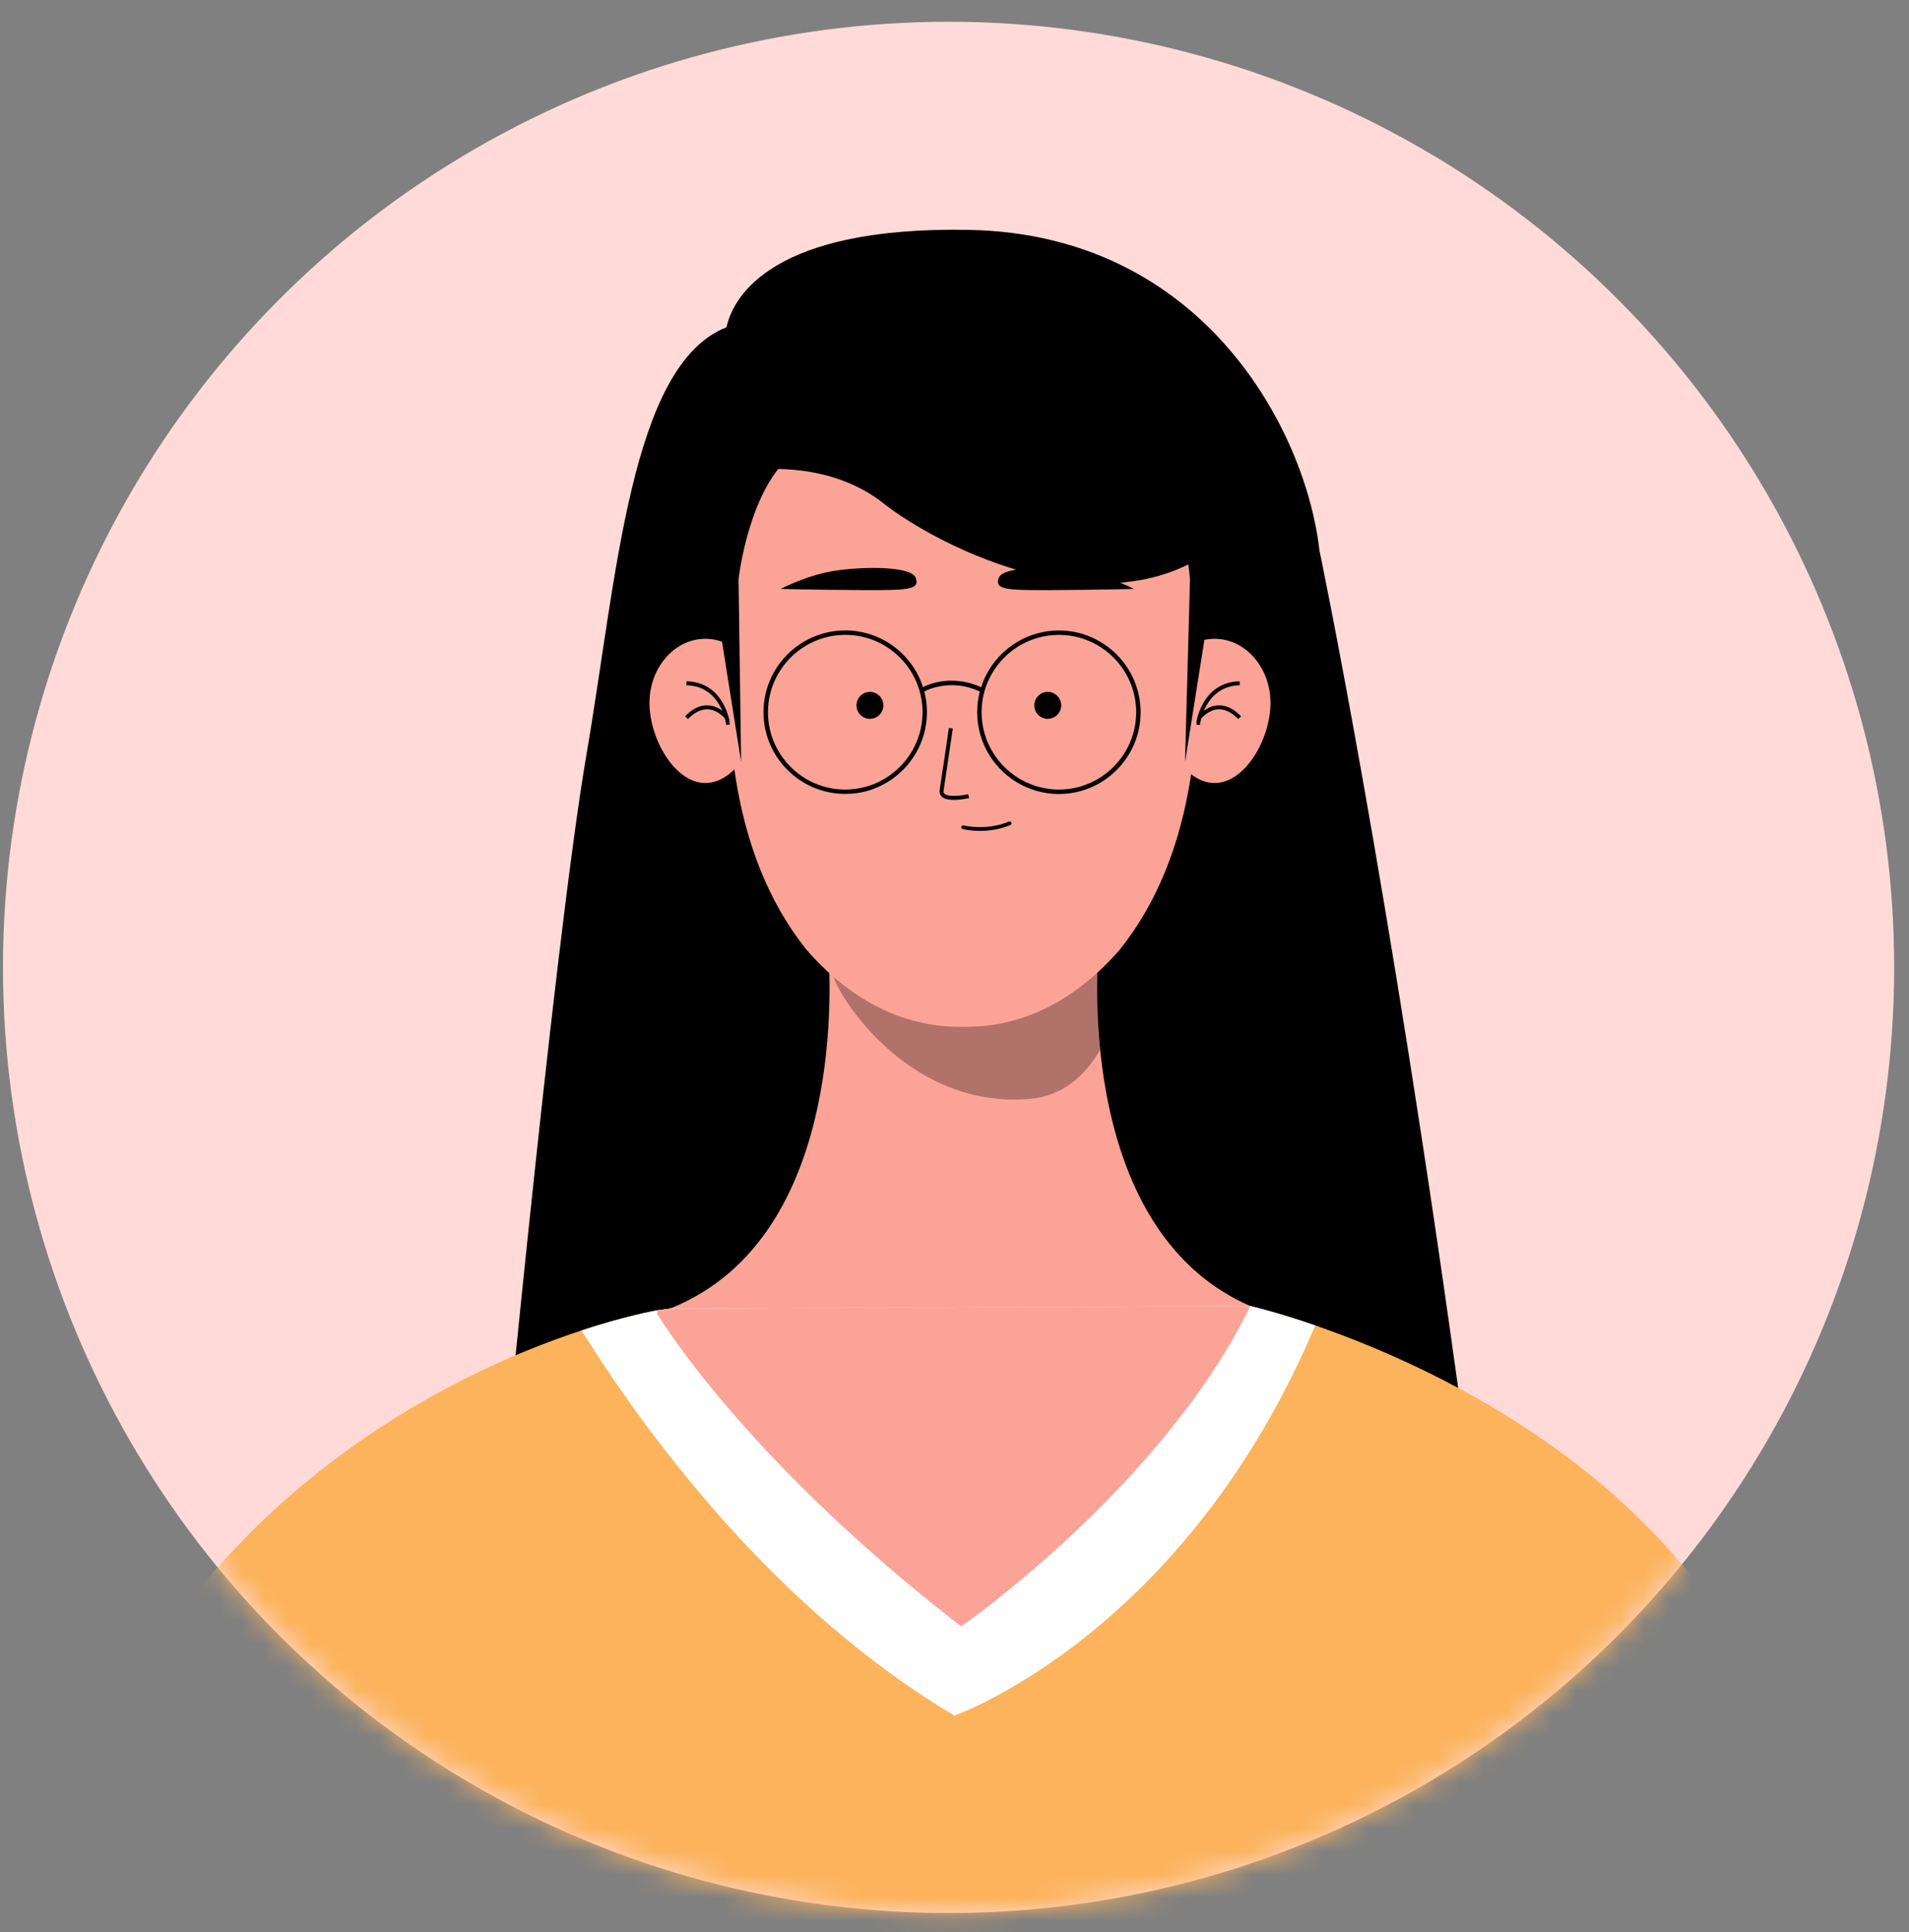<svg width="83" height="84" viewBox="0 0 83 84" fill="none" xmlns="http://www.w3.org/2000/svg">
<rect x="0" y="0" width="83" height="84" fill="#808080" stroke="none"/>
<circle cx="41.242" cy="42.059" r="41.113" fill="#FFDAD8"/>
<mask id="mask0_3167_10885" style="mask-type:alpha" maskUnits="userSpaceOnUse" x="0" y="0" width="83" height="84">
<circle cx="41.242" cy="42.059" r="41.113" fill="#FFDAD8"/>
</mask>
<g mask="url(#mask0_3167_10885)">
<path d="M63.631 62.042C60.423 38.487 57.367 23.931 57.367 23.931C56.79 18.779 52.37 10.187 42.133 9.995C33.671 9.836 31.897 12.818 31.587 14.228C27.411 15.868 26.822 25.084 25.51 32.736C24.021 41.418 21.477 68.517 21.477 68.517L57.56 73.697C57.56 73.697 65.152 73.216 63.631 62.042Z" fill="black"/>
<path d="M80.957 104.807H2.085C0.63 92.577 1.858 79.632 5.673 73.299C11.562 63.52 20.49 59.419 25.282 57.844C27.154 57.23 28.395 57 28.579 56.967C28.594 56.965 28.603 56.964 28.603 56.964C28.778 56.939 28.955 56.916 29.133 56.892L31.779 56.881L52.029 56.793L54.364 56.782C54.364 56.782 55.459 57.031 57.185 57.625C62.592 59.494 74.202 64.776 77.818 76.55C80.797 86.249 81.128 97.627 80.957 104.807V104.807Z" fill="#FCB35B"/>
<path d="M54.364 56.782C51.57 59.111 48.862 60.524 46.311 61.295L46.294 61.298H46.29C37.879 63.823 31.177 59.3 28.567 57.112C28.756 57.04 28.945 56.968 29.131 56.892C29.637 56.69 30.107 56.452 30.544 56.184C37.192 52.105 35.982 40.9 35.982 40.9H47.785C47.785 40.9 47.562 42.964 47.834 45.642C48.229 49.543 49.67 54.743 54.364 56.782V56.782Z" fill="#FCA397"/>
<path opacity="0.3" d="M47.833 45.643C47.143 46.825 46.153 47.661 44.75 47.778C39.25 48.236 36.157 42.829 36.223 42.33L36.508 40.899H47.785C47.785 40.899 47.562 42.962 47.833 45.642V45.643Z" fill="black"/>
<path d="M55.239 30.564C55.239 29.022 54.151 27.773 52.808 27.773C51.466 27.773 50.378 29.022 50.378 30.564C50.378 32.106 51.466 34.043 52.808 34.043C54.151 34.043 55.239 32.105 55.239 30.564Z" fill="#FCA397"/>
<path d="M52.17 31.52L51.999 31.502C52.001 31.484 52.207 29.664 53.896 29.62L53.901 29.792C52.362 29.833 52.172 31.504 52.17 31.52V31.52Z" fill="black"/>
<path d="M53.837 31.262C53.549 30.964 53.255 30.825 52.963 30.839C52.519 30.865 52.219 31.25 52.216 31.253L52.079 31.149C52.093 31.13 52.429 30.698 52.951 30.667C53.302 30.647 53.635 30.806 53.96 31.141L53.836 31.26L53.837 31.262Z" fill="black"/>
<path d="M28.238 30.564C28.238 29.022 29.327 27.773 30.669 27.773C32.011 27.773 33.099 29.022 33.099 30.564C33.099 32.106 32.011 34.043 30.669 34.043C29.327 34.043 28.238 32.105 28.238 30.564Z" fill="#FCA397"/>
<path d="M31.576 31.52L31.746 31.503C31.744 31.484 31.538 29.665 29.849 29.62L29.845 29.792C31.384 29.833 31.573 31.504 31.576 31.52V31.52Z" fill="black"/>
<path d="M29.91 31.262C30.198 30.964 30.492 30.825 30.784 30.839C31.228 30.865 31.527 31.25 31.531 31.253L31.668 31.149C31.654 31.13 31.318 30.698 30.796 30.667C30.445 30.647 30.111 30.806 29.787 31.141L29.911 31.26L29.91 31.262Z" fill="black"/>
<path d="M48.69 41.282C46.889 43.352 44.61 44.686 41.874 44.641C39.141 44.686 36.858 43.352 35.057 41.282C35.048 41.269 35.039 41.256 35.026 41.243C31.8 37.163 31.142 31.221 32.016 24.144C32.645 19.054 37.442 17.08 40.106 16.372C41.267 16.062 42.482 16.062 43.643 16.372C46.306 17.08 51.103 19.053 51.733 24.144C52.609 31.242 51.947 37.202 48.691 41.281L48.69 41.282Z" fill="#FCA397"/>
<path d="M45.554 31.252C45.877 31.252 46.139 30.99 46.139 30.667C46.139 30.344 45.877 30.081 45.554 30.081C45.231 30.081 44.969 30.344 44.969 30.667C44.969 30.99 45.231 31.252 45.554 31.252Z" fill="black"/>
<path d="M37.822 31.252C38.145 31.252 38.407 30.99 38.407 30.667C38.407 30.344 38.145 30.081 37.822 30.081C37.499 30.081 37.237 30.344 37.237 30.667C37.237 30.99 37.499 31.252 37.822 31.252Z" fill="black"/>
<path d="M49.301 25.605C49.301 25.605 47.772 25.645 45.767 25.654C43.761 25.663 43.243 25.645 43.422 25.129C43.601 24.614 45.613 24.625 46.869 24.803C48.125 24.981 49.3 25.605 49.3 25.605H49.301Z" fill="black"/>
<path d="M33.938 25.605C33.938 25.605 35.467 25.645 37.472 25.654C39.478 25.663 39.997 25.645 39.818 25.129C39.639 24.614 37.626 24.625 36.37 24.803C35.114 24.981 33.94 25.605 33.94 25.605H33.938Z" fill="black"/>
<path d="M41.481 34.776C41.27 34.776 41.063 34.743 40.947 34.635C40.892 34.584 40.832 34.492 40.856 34.342C40.941 33.805 41.254 31.671 41.256 31.649L41.426 31.674C41.422 31.695 41.11 33.831 41.026 34.369C41.013 34.45 41.042 34.488 41.064 34.509C41.224 34.657 41.781 34.601 42.095 34.53L42.134 34.697C42.08 34.709 41.777 34.776 41.481 34.776V34.776Z" fill="black"/>
<path d="M42.604 36.124C42.173 36.124 41.875 36.05 41.853 36.044C41.81 36.032 41.784 35.989 41.796 35.945C41.807 35.902 41.851 35.876 41.894 35.888C41.904 35.89 42.876 36.133 43.867 35.719C43.908 35.702 43.955 35.722 43.972 35.763C43.99 35.804 43.97 35.85 43.929 35.868C43.447 36.069 42.977 36.124 42.606 36.124H42.604Z" fill="black"/>
<path d="M51.836 21.627L51.523 33.128L52.428 27.428C52.428 27.428 55.229 23.692 51.836 21.627V21.627Z" fill="black"/>
<path d="M32.07 22.327L32.223 33.128L31.318 27.428C31.318 27.428 28.676 24.39 32.071 22.327H32.07Z" fill="black"/>
<path d="M32.111 25.174C32.111 25.174 32.467 21.994 33.939 20.263C33.939 20.263 38.297 17.589 49.302 20.263C49.302 20.263 51.42 21.527 51.74 25.174C51.74 25.174 53.205 21.334 51.067 16.596C48.929 11.859 37.007 11.993 34.496 14.457C31.985 16.92 28.506 22.138 32.111 25.175V25.174Z" fill="black"/>
<path d="M57.184 57.625C51.486 71.106 41.492 74.588 41.492 74.588C33.674 69.935 28.128 62.393 25.281 57.844C27.154 57.23 28.395 57 28.579 56.967C28.594 56.965 28.602 56.964 28.602 56.964C28.778 56.939 28.954 56.916 29.132 56.892L31.778 56.881L52.028 56.793L54.364 56.782C54.364 56.782 55.458 57.031 57.184 57.625V57.625Z" fill="white"/>
<path d="M46.04 27.41C45.709 27.41 45.39 27.454 45.085 27.542C43.935 27.862 43.019 28.748 42.656 29.881C42.635 29.942 42.619 30.003 42.601 30.066C42.525 30.354 42.486 30.655 42.486 30.966C42.486 32.33 43.259 33.517 44.39 34.113C44.448 34.143 44.505 34.172 44.565 34.197C44.856 34.332 45.168 34.427 45.495 34.478C45.673 34.506 45.855 34.52 46.04 34.52C47.998 34.52 49.592 32.926 49.592 30.967C49.592 29.008 47.998 27.411 46.04 27.411V27.41ZM46.04 34.327C45.851 34.327 45.665 34.312 45.482 34.279C45.199 34.232 44.928 34.15 44.673 34.033C44.615 34.01 44.555 33.98 44.498 33.95C43.417 33.391 42.678 32.263 42.678 30.965C42.678 29.439 43.7 28.145 45.096 27.738C45.394 27.65 45.711 27.602 46.039 27.602C47.893 27.602 49.399 29.111 49.399 30.965C49.399 32.818 47.892 34.326 46.039 34.326L46.04 34.327Z" fill="black"/>
<path d="M40.185 30.061C40.169 29.998 40.15 29.934 40.129 29.872C39.669 28.443 38.328 27.408 36.749 27.408C36.088 27.408 35.467 27.59 34.935 27.907C33.895 28.526 33.195 29.664 33.195 30.962C33.195 32.921 34.789 34.516 36.749 34.516C36.926 34.516 37.099 34.503 37.271 34.479C37.722 34.413 38.143 34.261 38.521 34.041C38.542 34.029 38.561 34.017 38.582 34.006C38.582 34.005 38.583 34.005 38.583 34.005H38.584C39.613 33.38 40.301 32.249 40.301 30.962C40.301 30.651 40.26 30.348 40.185 30.06V30.061ZM38.383 33.901C37.9 34.172 37.343 34.327 36.75 34.327C34.897 34.327 33.39 32.818 33.39 30.965C33.39 29.755 34.03 28.695 34.989 28.102C35.502 27.785 36.107 27.601 36.752 27.601C38.605 27.601 40.111 29.11 40.111 30.964C40.111 32.225 39.413 33.325 38.384 33.9L38.383 33.901Z" fill="black"/>
<path d="M42.675 30.101C41.265 29.406 40.134 30.089 40.123 30.096L40.022 29.933C40.071 29.903 41.252 29.185 42.76 29.928L42.674 30.101H42.675Z" fill="black"/>
<path d="M33.101 20.416C33.101 20.416 36.12 20.064 38.406 21.879C40.693 23.694 48.664 27.909 53.514 23.226L48.065 16.141L33.1 17.84V20.416H33.101Z" fill="black"/>
<path d="M54.364 56.782C50.538 64.628 41.793 70.711 41.793 70.711C32.24 63.331 28.569 57.111 28.569 57.111L28.602 56.964C28.778 56.939 28.954 56.916 29.132 56.892L31.778 56.881L52.028 56.793L54.364 56.782V56.782Z" fill="#FCA397"/>
<path d="M28.603 56.964C28.595 56.964 28.588 56.966 28.58 56.967C28.595 56.965 28.603 56.964 28.603 56.964Z" fill="#FCA397"/>
</g>
</svg>
